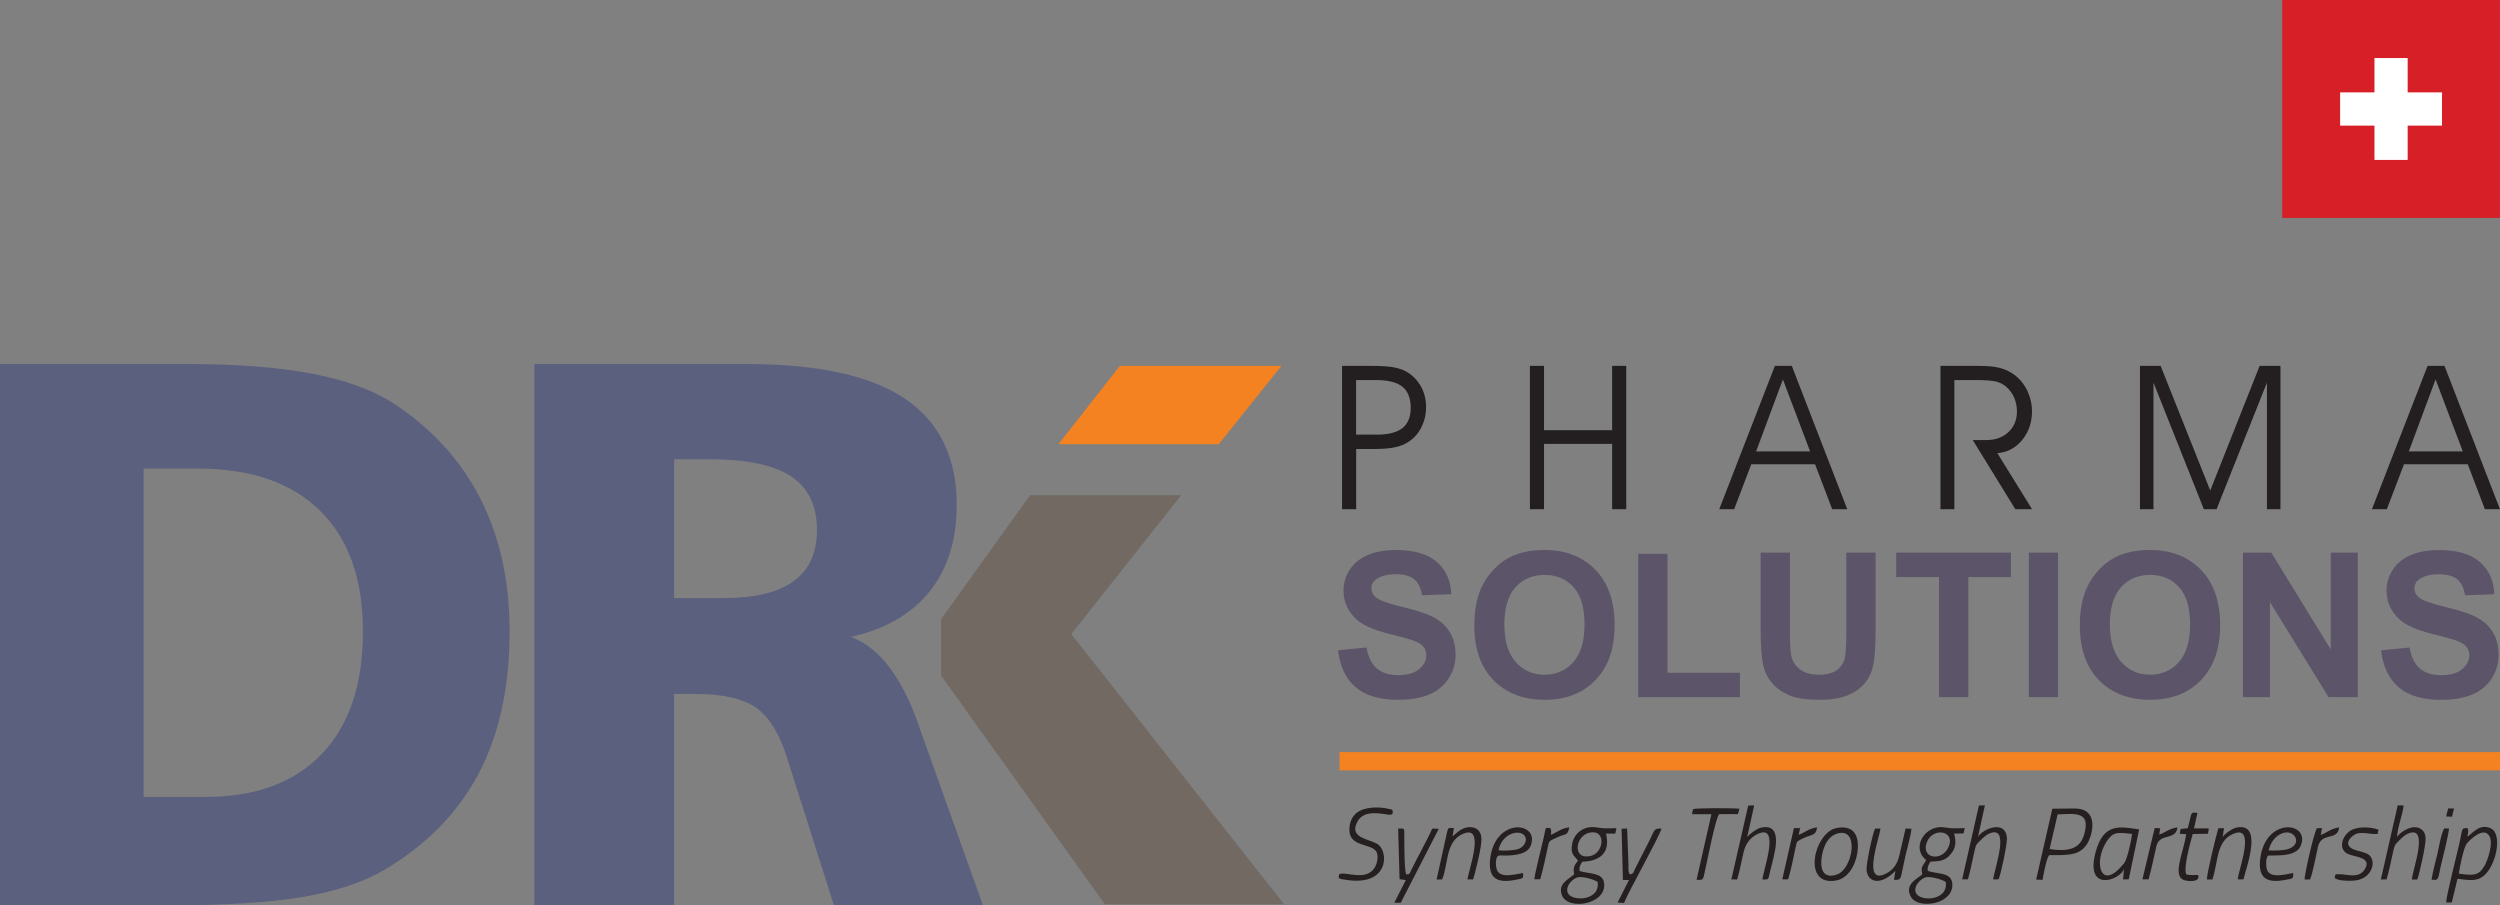 <svg xmlns="http://www.w3.org/2000/svg" id="Layer_1" viewBox="0 0 521.19 188.74"><rect x="0" y="0" width="521.19" height="188.74" fill="#808080" stroke="none"/><defs><style>.cls-1{fill:#5c5468;}.cls-1,.cls-2,.cls-3,.cls-4,.cls-5,.cls-6,.cls-7,.cls-8,.cls-9{stroke-width:0px;}.cls-1,.cls-3,.cls-4,.cls-5,.cls-7,.cls-8,.cls-9{fill-rule:evenodd;}.cls-2,.cls-3{fill:#f58220;}.cls-4{fill:#716962;}.cls-5{fill:#fff;}.cls-6{fill:#d61f26;}.cls-7{fill:#5a607e;}.cls-8{fill:#231f20;}.cls-9{fill:#251f20;}</style></defs><path class="cls-7" d="m29.94,97.69v68.45h12.88c10.49,0,18.56-2.98,24.28-8.97,5.71-5.99,8.56-14.47,8.56-25.5s-2.98-19.29-8.91-25.17c-5.96-5.88-14.46-8.81-25.48-8.81h-11.32ZM0,75.9h39.14c10.19,0,18.75.65,25.65,1.95,6.89,1.3,12.5,3.28,16.85,5.99,8.13,5.23,14.25,11.87,18.4,19.89,4.13,8.02,6.2,17.32,6.2,27.91,0,11.65-2.17,21.54-6.49,29.7-4.32,8.16-10.89,14.85-19.74,20.08-4.4,2.55-10.03,4.42-16.9,5.58-6.87,1.17-16.07,1.73-27.66,1.73H0v-112.84h0Zm140.54,19.84v28.94h10.46c6.44,0,11.27-1.19,14.49-3.55,3.22-2.36,4.83-5.88,4.83-10.59,0-5.1-1.8-8.84-5.39-11.22-3.57-2.38-9.25-3.58-17.01-3.58h-7.38Zm-29.13-19.84h44.37c14.81,0,25.78,2.41,32.94,7.26,7.16,4.85,10.73,12.22,10.73,22.11,0,7.32-1.88,13.33-5.66,18.05-3.78,4.72-9.26,7.86-16.39,9.46,5.88,2.17,10.6,8.32,14.16,18.48v.08l13.36,37.4h-31.06l-9.82-30.89c-1.58-4.96-3.73-8.4-6.44-10.33-2.74-1.9-6.97-2.85-12.74-2.85h-4.32v44.06h-29.13v-112.84Z"></path><polygon class="cls-3" points="220.66 92.61 233.46 76.28 267.14 76.28 254.08 92.61 220.66 92.61"></polygon><polygon class="cls-4" points="196.19 129.08 214.75 103.24 246.26 103.24 223.34 132.19 267.7 188.5 230.33 188.5 196.19 140.84 196.19 129.08"></polygon><rect class="cls-2" x="279.25" y="156.8" width="241.94" height="3.8"></rect><path class="cls-8" d="m282.71,79.22v11.39h4.33c2.41,0,4.19-.45,5.34-1.37,1.15-.92,1.72-2.33,1.72-4.25s-.58-3.45-1.74-4.38c-1.15-.92-3.01-1.38-5.57-1.38h-4.08Zm-2.94-2.94h6.35c1.82,0,3.28.1,4.37.29,1.09.19,2,.5,2.73.92,1.32.79,2.32,1.82,3.02,3.09.71,1.26,1.06,2.69,1.06,4.27s-.32,2.9-.95,4.18c-.64,1.28-1.52,2.3-2.65,3.05-.79.53-1.74.92-2.84,1.16-1.1.24-2.5.36-4.21.36h-3.92v12.56h-2.94v-29.88h0Zm42.12,29.88h-2.94v-29.88h2.94v13.41h14.2v-13.41h2.94v29.88h-2.94v-13.62h-14.2v13.62h0Zm39.63,0h-3.1l11.6-29.88h3.53l11.56,29.88h-3.14l-3.57-9.37h-13.3l-3.57,9.37h0Zm15.84-12.06l-5.67-15-5.58,15h11.25Zm30.08-14.87v26.93h-2.9v-29.88h8.03c1.76,0,3.19.13,4.26.4,1.08.27,2.05.71,2.93,1.32,1.19.84,2.13,1.95,2.82,3.34.69,1.4,1.04,2.88,1.04,4.43,0,2.31-.69,4.3-2.06,5.97-1.37,1.67-3.1,2.58-5.16,2.73l7.23,11.68h-3.49l-8.87-14.41h2.84c1.88,0,3.42-.55,4.6-1.66,1.18-1.11,1.77-2.53,1.77-4.26,0-1.05-.18-2-.55-2.87-.36-.86-.9-1.62-1.6-2.25-.59-.53-1.3-.92-2.12-1.14-.83-.22-2.3-.33-4.42-.33h-4.34Zm38.69,26.93v-29.88h4.31l10.34,25.98,10.3-25.98h4.34v29.88h-2.82v-26.39l-10.5,26.39h-2.65l-10.5-26.39v26.39h-2.81Zm51.46,0h-3.1l11.6-29.88h3.53l11.56,29.88h-3.14l-3.57-9.37h-13.3l-3.57,9.37h0Zm15.84-12.06l-5.67-15-5.58,15h11.25Z"></path><path class="cls-1" d="m278.95,135.57l5.93-.59c.36,1.98,1.07,3.44,2.16,4.37,1.09.93,2.55,1.4,4.4,1.4,1.95,0,3.42-.42,4.41-1.24.99-.83,1.49-1.79,1.49-2.9,0-.72-.21-1.32-.62-1.82-.41-.5-1.14-.93-2.18-1.3-.71-.25-2.32-.69-4.85-1.32-3.25-.81-5.53-1.81-6.84-3-1.85-1.66-2.76-3.69-2.76-6.08,0-1.54.43-2.98,1.3-4.32.87-1.34,2.12-2.36,3.75-3.06,1.64-.7,3.6-1.05,5.91-1.05,3.77,0,6.61.84,8.51,2.51,1.91,1.68,2.9,3.91,3,6.71l-6.1.21c-.26-1.56-.81-2.67-1.66-3.35-.85-.68-2.13-1.03-3.82-1.03s-3.13.36-4.12,1.09c-.64.47-.96,1.1-.96,1.88,0,.72.3,1.33.9,1.83.76.65,2.62,1.33,5.58,2.03,2.95.69,5.13,1.42,6.54,2.17,1.42.75,2.53,1.77,3.33,3.07.8,1.3,1.2,2.9,1.2,4.8,0,1.72-.48,3.34-1.44,4.85-.96,1.51-2.31,2.63-4.07,3.36-1.75.74-3.94,1.1-6.56,1.1-3.81,0-6.73-.88-8.78-2.64-2.04-1.75-3.25-4.31-3.65-7.67h0Zm28.41-5.12c0-3.07.46-5.65,1.38-7.74.68-1.54,1.62-2.92,2.81-4.14,1.19-1.22,2.48-2.12,3.89-2.72,1.88-.79,4.05-1.19,6.5-1.19,4.45,0,8,1.38,10.67,4.14,2.67,2.76,4,6.6,4,11.52s-1.33,8.69-3.97,11.44c-2.64,2.76-6.19,4.13-10.61,4.13s-8.05-1.37-10.7-4.11c-2.64-2.73-3.97-6.51-3.97-11.32h0Zm6.27-.2c0,3.42.79,6,2.37,7.77,1.58,1.76,3.58,2.64,6.01,2.64s4.43-.88,5.99-2.62c1.56-1.76,2.34-4.38,2.34-7.88s-.76-6.04-2.28-7.74c-1.52-1.71-3.53-2.56-6.05-2.56s-4.54.86-6.08,2.58c-1.54,1.73-2.31,4.32-2.31,7.8h0Zm27.9,15.09v-29.88h6.1v24.79h15.11v5.09h-21.21Zm25.54-30.14h6.1v16.33c0,2.6.08,4.27.22,5.04.26,1.23.87,2.23,1.84,2.97.97.75,2.3,1.12,3.98,1.12s3-.35,3.87-1.06c.87-.71,1.39-1.57,1.56-2.6.18-1.03.27-2.73.27-5.12v-16.68h6.1v15.84c0,3.62-.16,6.18-.49,7.68-.33,1.5-.93,2.76-1.82,3.79-.88,1.03-2.05,1.85-3.53,2.46-1.48.61-3.4.92-5.78.92-2.87,0-5.04-.33-6.52-1-1.48-.66-2.65-1.53-3.52-2.59-.86-1.07-1.42-2.17-1.7-3.35-.4-1.73-.6-4.28-.6-7.65v-16.09h0Zm37.17,30.14v-25.04h-8.92v-5.09h23.91v5.09h-8.88v25.04h-6.1Zm18.72,0v-30.14h6.1v30.14h-6.1Zm10.64-14.89c0-3.07.46-5.65,1.38-7.74.68-1.54,1.62-2.92,2.81-4.14,1.19-1.22,2.48-2.12,3.89-2.72,1.88-.79,4.05-1.19,6.5-1.19,4.45,0,8,1.38,10.67,4.14,2.66,2.76,4,6.6,4,11.52s-1.33,8.69-3.97,11.44c-2.64,2.76-6.19,4.13-10.61,4.13s-8.05-1.37-10.7-4.11c-2.64-2.73-3.97-6.51-3.97-11.32h0Zm6.27-.2c0,3.42.79,6,2.37,7.77,1.58,1.76,3.58,2.64,6.01,2.64s4.43-.88,5.99-2.62c1.56-1.76,2.34-4.38,2.34-7.88s-.76-6.04-2.28-7.74c-1.52-1.71-3.53-2.56-6.05-2.56s-4.54.86-6.08,2.58c-1.54,1.73-2.31,4.32-2.31,7.8h0Zm27.73,15.09v-30.14h5.91l12.4,20.2v-20.2h5.64v30.14h-6.1l-12.21-19.81v19.81h-5.64Zm28.8-9.76l5.93-.59c.36,1.98,1.07,3.44,2.16,4.37,1.09.93,2.55,1.4,4.4,1.4,1.95,0,3.42-.42,4.41-1.24.99-.83,1.49-1.79,1.49-2.9,0-.72-.21-1.32-.62-1.82-.41-.5-1.14-.93-2.18-1.3-.71-.25-2.32-.69-4.85-1.32-3.25-.81-5.53-1.81-6.84-3-1.85-1.66-2.76-3.69-2.76-6.08,0-1.54.43-2.98,1.3-4.32.87-1.34,2.12-2.36,3.75-3.06,1.64-.7,3.6-1.05,5.91-1.05,3.77,0,6.61.84,8.51,2.51,1.91,1.68,2.9,3.91,3,6.71l-6.1.21c-.26-1.56-.81-2.67-1.66-3.35-.85-.68-2.13-1.03-3.82-1.03s-3.13.36-4.12,1.09c-.64.47-.96,1.1-.96,1.88,0,.72.3,1.33.9,1.83.76.65,2.62,1.33,5.58,2.03,2.95.69,5.13,1.42,6.54,2.17,1.42.75,2.53,1.77,3.33,3.07.8,1.3,1.2,2.9,1.2,4.8,0,1.72-.48,3.34-1.44,4.85-.96,1.51-2.31,2.63-4.07,3.36-1.75.74-3.94,1.1-6.56,1.1-3.81,0-6.73-.88-8.78-2.64-2.04-1.75-3.25-4.31-3.65-7.67Z"></path><path class="cls-9" d="m333.07,183.87c.6,4-5.59,4.16-6.25,2.2-.5-1.48,1.14-2.91,2.05-3.16,1-.28,3.42.41,4.2.96h0Zm-1.81-10.25c3.65-.89,3.18,4.11.42,4.81-3.91.99-3.34-4.09-.42-4.81h0Zm5.74-.97c-1.79.04-2.46.14-4.2-.16-2.63-.44-4.74,1.27-5.08,3.64-.3,2.13.5,2.19,1.26,3.32-.67.73-1.15,1.53-.78,2.8-1.06,1-3.58,1.99-2.55,4.45,1.36,3.23,9.54,1.76,8.74-2.75-.38-2.12-3.16-1.71-5.09-2.38-.09-1.05.24-1.31.57-1.93,3.94-.11,5.88-2.07,4.94-5.85h1.94s.24-1.14.24-1.14h0Zm68.64,11.21c.59,4.06-5.58,4.16-6.25,2.21-.5-1.48,1.17-2.92,2.04-3.16,1-.27,3.39.4,4.21.95h0Zm.55-7.2c-1.46,3.11-5.95,2.25-4.41-1.25,1.32-3.02,6.03-2.2,4.41,1.25h0Zm-4.64,2.61c-.47,1.16-1.27,1.25-.78,2.98-1.05.98-3.58,1.97-2.55,4.43.71,1.69,3.2,2.09,5.49,1.47,1.72-.47,3.66-1.92,3.26-4.21-.38-2.13-3.18-1.7-5.09-2.38-.09-1.04.25-1.29.57-1.92,2.11-.08,3.09-.25,4.15-1.47,1.11-1.28,1.3-2.49.79-4.39l1.96-.03.25-1.1c-1.83.03-2.49.13-4.24-.16-3.98-.65-7.05,4.22-3.81,6.78h0Zm27.42-9.49c3.74-.12,6.92-.71,5.53,4.2-.89,3.15-3.54,3.58-7.21,3.03l1.68-7.23h0Zm-4.48,13.59l1.34.06c.09-.57.86-4.98,1.45-5.16,3.87,0,6.59.2,8.11-2.84.93-1.86,2.11-6.88-2.89-6.88l-4.64.05-3.37,14.77h0Zm88.12-1.23c.17-1.36,1.02-5.43,1.61-6.22.59-.78,3.57-3.72,4.77-1.61.84,1.48-.33,4.96-1,6.13-1.28,2.24-2.36,2.08-5.38,1.7h0Zm1.78-7.7c.07-.7.37-1.21.01-1.8-1.36,0-.95.04-1.69,3.25-.6,2.62-2.67,10.73-2.75,12.25h1.18s1.19-4.94,1.19-4.94c2.28.28,3.96.66,5.53-.66,2.46-2.07,3.95-8.59,1.42-9.84-2.32-1.15-3.91,1.14-4.9,1.73h0Zm-235.32,8.56c.26.17.1.12.56.27l1.51.23c8.65,1.09,8.37-6.3,5.9-7.62-1.92-1.03-6.02-1.29-3.93-4.79.62-1.04,1.78-1.54,3.33-1.56,2.52-.02,4.02.92,3.91-.32-.05-.52-.13-.4-.75-.56-2.07-.51-5.24-.52-6.89.91-.92.8-1.44,2.07-1.39,3.55.1,3.34,4.04,2.73,5.42,4.18.81.86.39,2.72-.15,3.59-1.83,2.94-6.03.73-7.4,1.36l-.11.75h0Zm86.63-15.1l-1.24.04-3.51,15.39,1.2.02c.51-1.65.92-3.84,1.32-5.58.42-1.82,1.33-3.14,2.99-3.92,4.8-2.22,1.06,7.72.97,9.49,1.35.02,1.17.2,1.63-1.84.61-2.71,3.18-9.95-1.84-8.98-1.02.2-2.52,1.39-2.97,2l1.45-6.62h0Zm134.05,6.61c-.07-1.56,1.18-4.77,1.35-6.6h-1.24l-3.51,15.44,1.2-.02c.53-1.83.89-3.67,1.32-5.59.33-1.47.27-1.49,1.15-2.38.46-.46,1.17-1.19,1.85-1.51,4.8-2.22.98,7.78.95,9.51h1.13c.44-1.14,1.79-7.17,1.73-8.56-.04-.87-.28-1.43-.81-1.86-1.75-1.41-4.63.59-5.14,1.59h0Zm-85.95-6.61l-1.44,6.59c.82-1.59,5.82-3.82,6.04.29.06,1.17-1.3,7.71-1.75,8.53l-1.11.04c.06-1.74,3.85-11.76-.96-9.51-.68.32-1.39,1.05-1.86,1.5-.87.83-.84,1.03-1.15,2.39-.42,1.9-.78,3.79-1.31,5.59h-1.2s3.5-15.4,3.5-15.4l1.24-.02h0Zm30.69,5.96c-.17,1.42-1.02,5.29-1.64,6.07-4.86,6.11-6.41,0-3.84-4.21,1.38-2.26,2.18-2.29,5.48-1.85h0Zm-1.67,7.21l-.22,2.27,1.19-.03,2.18-10.4c-3.82-.5-7.45-1.63-9.13,4.91-2.16,8.4,5.35,5.61,5.99,3.25h0Zm-59.9-7.26c4.84-1.56,3.39,7.38.03,8.51-3.1,1.04-3.57-1.5-3.11-4.01.4-2.17,1.36-3.95,3.08-4.5h0Zm4.27,4.15c.55-3.38-.42-6.04-4.27-5.35-4.72.84-7.4,12.33-.07,10.94,2.34-.45,3.91-2.98,4.33-5.58h0Zm-74.79-.7c.72-3.43,4.03-4.3,5.23-3.25,1.11.97.09,2.58-1.03,2.96-1.06.36-3.04.43-4.2.3h0Zm5.13,4.75c-1.71.24-4.36,1.06-5.31-.36-.39-.59-.49-2.17-.16-2.89.32-.7.85-.3,2.74-.43,1.97-.13,3.74-.57,4.31-2.02,1.99-5.02-7.44-6.06-8.45,2.76-.48,4.19,1.62,5.01,5.01,4.41,2.27-.4,1.81-.4,1.86-1.47h0Zm155.43-4.73c.28-1.28,1.01-2.37,1.79-2.97,3.12-2.41,5.66,1.44,2.46,2.63-1.09.41-3.03.41-4.25.34h0Zm5.15,4.71c-1.79.33-4.52,1.09-5.38-.42-.31-.56-.38-2.05-.15-2.71.23-.64.27-.49,1.12-.5,2.1-.03,5.16-.02,5.98-2.11,1.94-4.98-7.47-6.02-8.49,2.89-.47,4.14,1.63,4.95,5.08,4.32,1.98-.36,1.75-.2,1.83-1.48h0Zm-139.78,1.47h1.27s-2.36,4.68-2.36,4.68l1.32.11c1.19-2.86,7.59-14.19,7.81-15.52-1.59,0-1.37.19-2.35,2.2l-3.2,6.3c-.33.72-.28.93-1.03,1.08-.42-.58-.28-1.52-.3-2.23l-.27-7.35-1.16.04.28,10.69h0Zm-46.56-.18l1.3.2-2.39,4.72h1.35s7.92-15.42,7.92-15.42l-1.36-.04c-1.05,2.42-3.09,5.96-4.39,8.67-.38.8-.23.82-1.03.88-.42-.78-.39-6.49-.41-8.07-.02-1.62.19-1.5-1.28-1.49l.3,10.55h0Zm168.31.07c0-1.28,1.92-9.17,2.4-10.69h1.17s-.27,1.84-.27,1.84c.4-.65,1.99-1.85,3.08-2.02,5.11-.8,2.15,7.47,1.24,10.86l-1.18-.02c.14-1.97,3.84-11.44-.85-9.52-3.67,1.5-3.18,5.74-4.43,9.55h-1.14Zm-64.95-1.77c-3.28,3.28-5.82,2.24-6-.25-.09-1.25,1.26-7.54,1.77-8.59h1.12c-.15,1.85-3.82,11.63.92,9.5,1.67-.75,2.6-2.04,3.02-3.89.43-1.88.85-3.7,1.31-5.63l1.23.06c-.17,1.6-.88,3.95-1.28,5.72-1.15,5.05-.65,4.93-2.36,4.93l.28-1.85h0Zm-92.02-8.94l-.29,1.73c.71-.59,1.75-1.73,3.2-1.91,1.69-.2,2.74.7,2.83,2.32.09,1.63-1.23,6.91-1.73,8.55h-1.19c.23-1.91,3.8-11.5-.89-9.52-3.79,1.6-3.05,6.44-4.4,9.54h-1.14s2.22-10.07,2.22-10.07c.31-.91.35-.64,1.39-.64h0Zm49.82-3.89c.05-.03.12-.05.16-.06.04-.01.11-.04.16-.06.55-.13,6.85-.22,9.37-.04l-.3,1.14h-3.87c-.66.19-2.48,9.45-2.69,10.39-.83,3.56-.39,3.31-2.07,3.3l3.1-13.68h-4.05s.2-1,.2-1h0Zm133.94,13.55l-.14.7c.21.2.04.1.36.25.9.42,3.24.44,4.15.28,3.64-.62,4.3-4.57,2.25-5.55-.58-.28-1.32-.45-2-.63-3.79-1-1.1-3.31-.12-3.57,1.44-.39,2.91.24,4.31.06l.19-.87c-1.76-.67-4.7-.71-6.08.35-1.73,1.33-2.23,3.84-.28,4.72,1.49.67,5.14.66,3.43,3.27-1.4,2.14-4.21.63-6.07.99h0Zm-28.73-12.81c-1.04-.12-1.21-.33-1.52,1.04-.16.7-.31,1.39-.52,2.14l-1.48.14-.22,1.01,1.37.08c-.5,3.79-3.22,9.06-.12,9.67,1.17.23,3.08.22,2.6-1.16-.94-.01-1.67.1-2.48-.13-.6-1.51.88-6.66,1.36-8.41l3.18-.05.17-1.11-3.08-.02.72-3.21h0Zm25.68,4.57c1.34-.45,1.96-1.28,3.83-1.57-.32,2.96-3.73.81-4.43,4.14-.33,1.58-1.1,5.49-1.63,6.72h-1.15c.04-1.29,2.02-10.11,2.62-10.71h1.03s-.27,1.42-.27,1.42h0Zm-160.5-.02c0-.08.08-.74.08-.75l-.13-.5s-.04-.11-.07-.16c-1.2,0-.82-.43-1.39,2.08-.43,1.87-1.87,7.47-1.93,8.6h1.22c.65-2.28,1.1-4.46,1.6-6.8.28-1.29.13-1.09,2.09-2.01,1.48-.69,2.09-.22,2.35-2.02-1.67.18-2.58,1.08-3.82,1.55h0Zm49.46,9.28h-1.22s2.43-10.68,2.43-10.68h1.3s-.32,1.4-.32,1.4c1.32-.48,2.1-1.32,3.86-1.56-.29,1.99-1.19,1.29-3.63,2.64-.7.38-.61.47-.83,1.42-.46,2.05-.98,4.89-1.59,6.78h0Zm73.86-.01l2.56-10.68,1.15.04-.21,1.32c1.33-.45,2.23-1.34,3.83-1.49-.44,2.91-3.76.96-4.44,4.01-.5,2.23-.99,4.59-1.6,6.81h-1.3Zm61.24.12l-.96-.02c.24-1.69.83-3.69,1.22-5.39.17-.74.88-4.65,1.42-5.3h.99c-.03,1.22-1.37,6.35-1.79,8.19-.31,1.32-.26,2.14-.88,2.52h0Zm2.07-13.22l1.24.05.4-1.71h-1.2s-.44,1.67-.44,1.67Z"></path><rect class="cls-6" x="475.79" width="45.38" height="45.44"></rect><polygon class="cls-5" points="495.02 12.1 501.94 12.1 501.94 19.26 509.1 19.26 509.1 26.19 501.94 26.19 501.94 33.34 495.02 33.34 495.02 26.19 487.86 26.19 487.86 19.26 495.02 19.26 495.02 12.1"></polygon></svg>